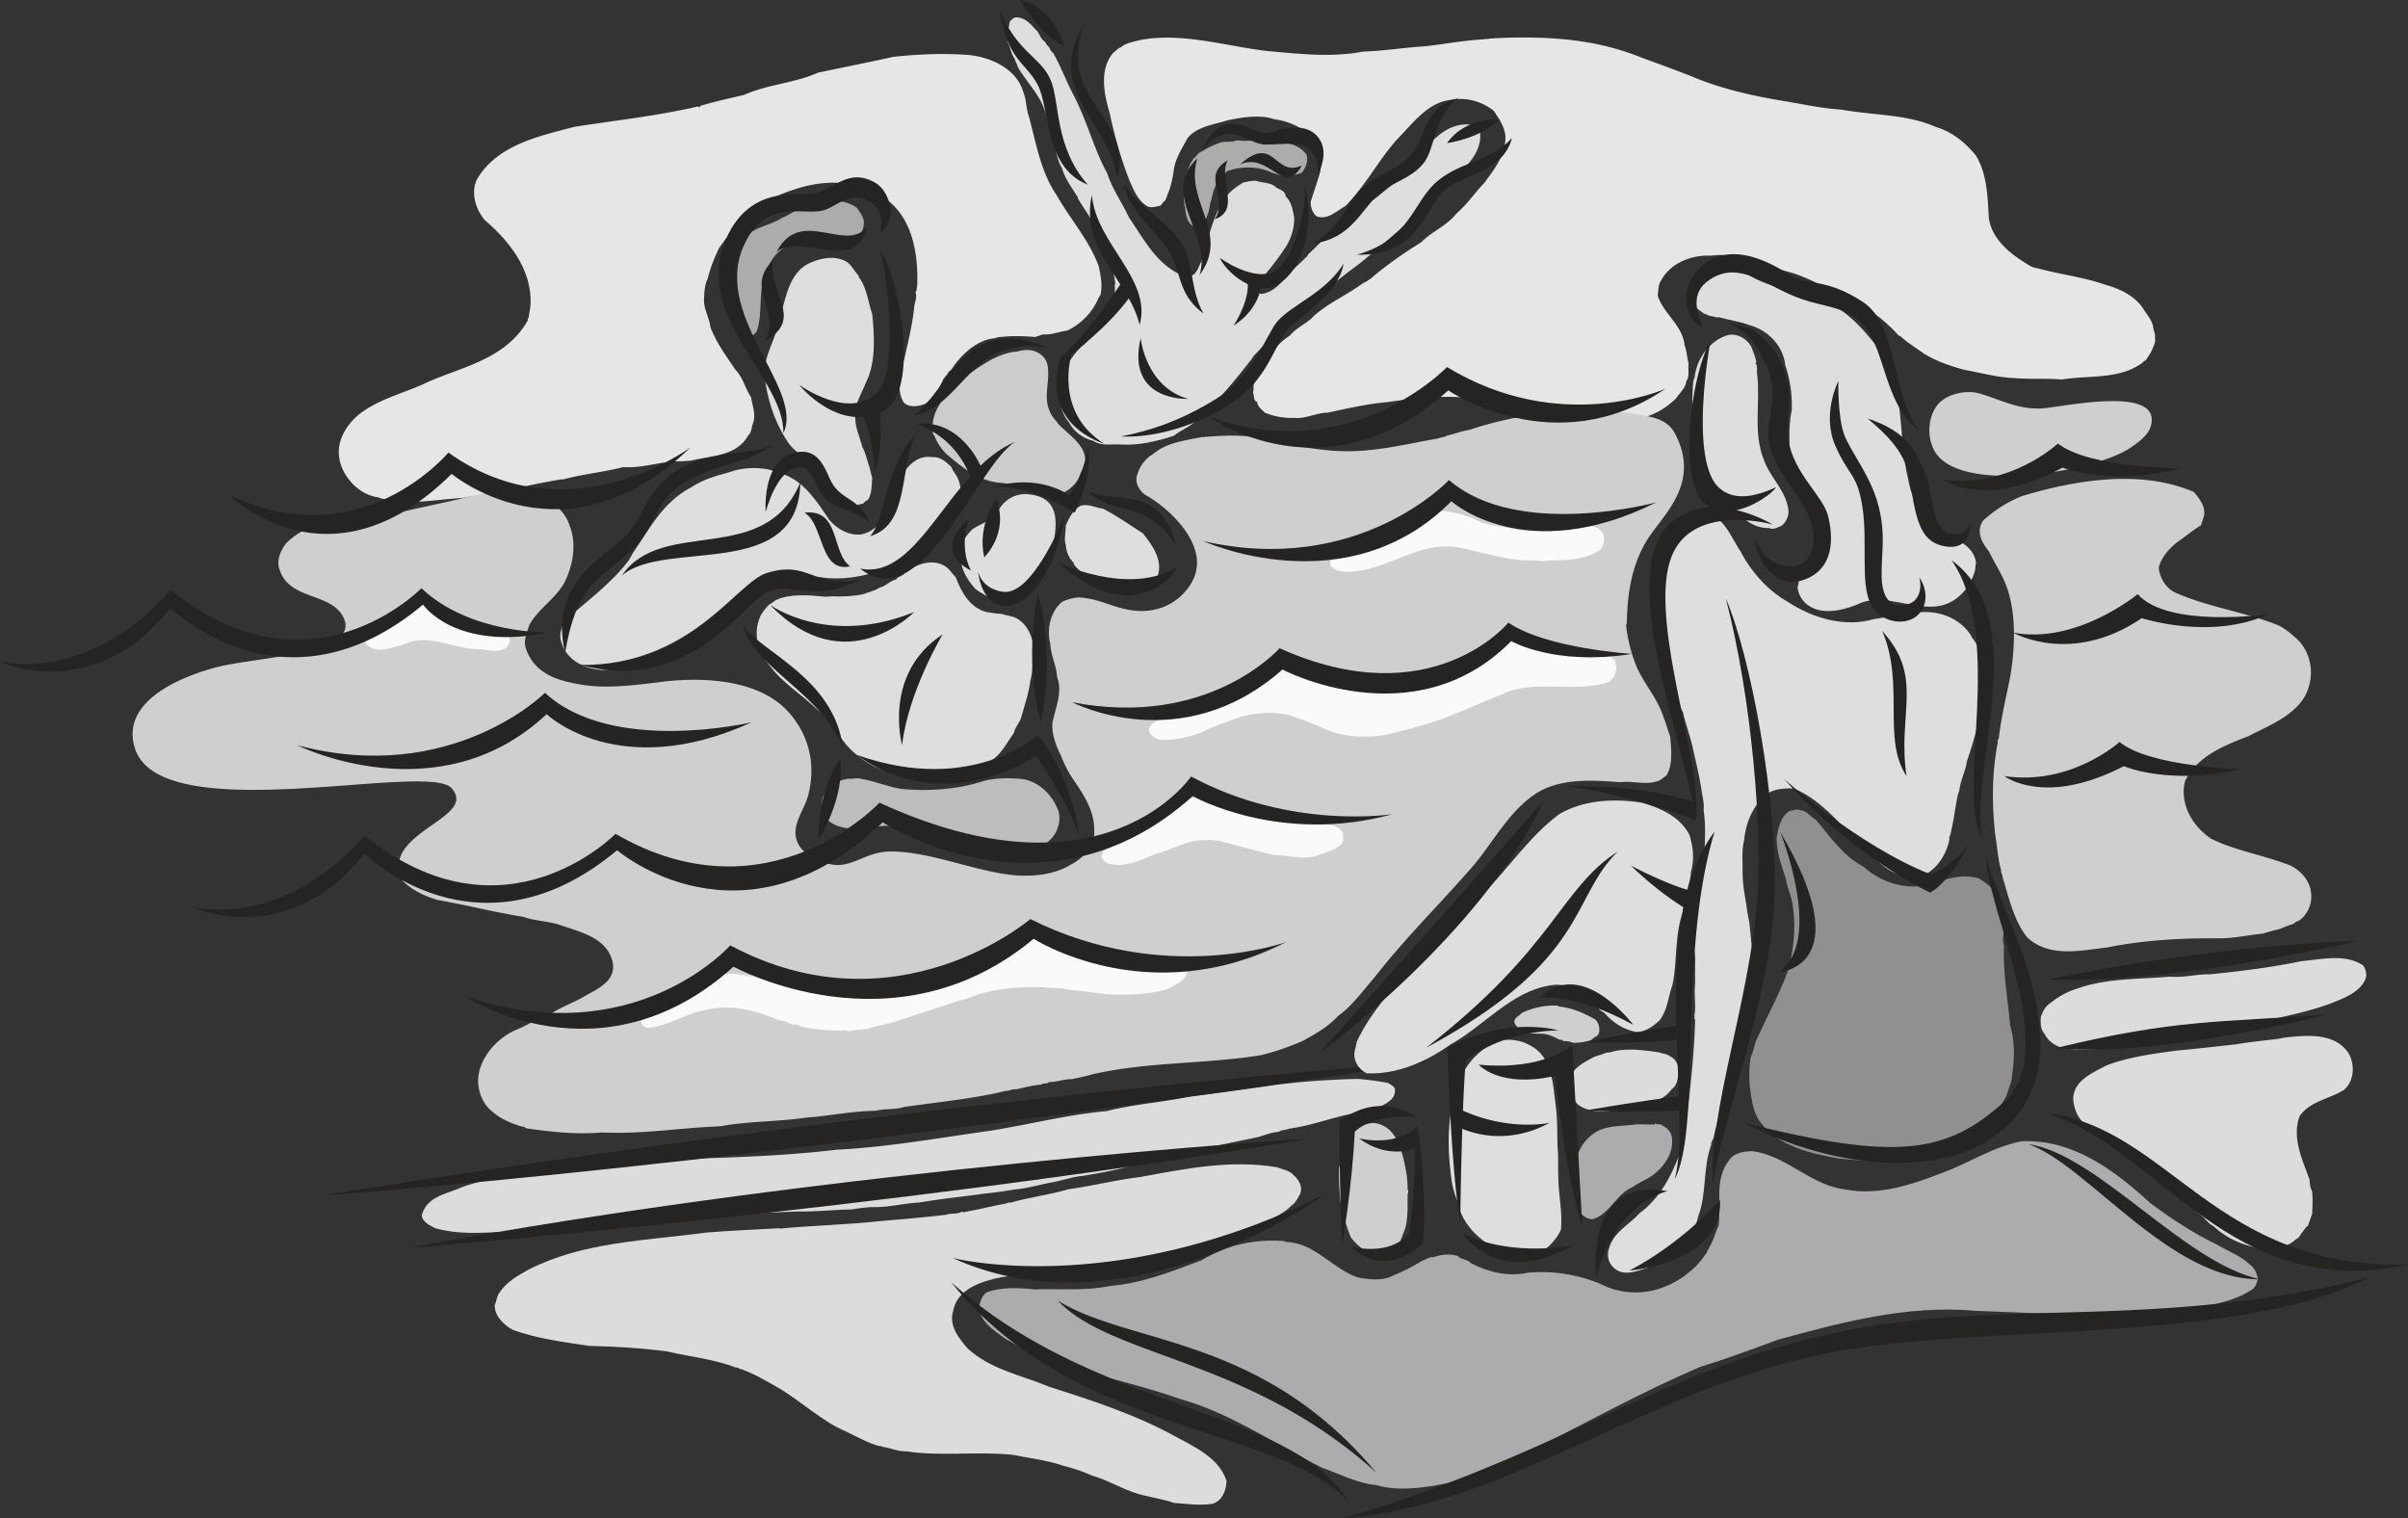 <svg width="720.693" height="454.354" viewBox="0 0 540.52 340.766" xmlns="http://www.w3.org/2000/svg"><rect x="0" y="0" width="540.52" height="340.766" fill="#333333" stroke="none"/><path style="fill:#e6e6e6;fill-opacity:1;fill-rule:nonzero;stroke:none" d="M611.422 448.98c-.332 1.118-1.055 2.04-1.711 3.024-.527.133-.79.723-1.316.922-5.125 3.351-11.633 2.363-17.485 3.351-3.484-.328-6.902 0-10.582-.328-3.879-.133-7.558-1.183-11.242-1.84-3.156-.855-6.242-1.906-9.07-3.617-1.778-1.312-3.813-2.496-5.391-4.008h-.262c-3.617-4.078-8.152-7.23-12.953-9.074-4.14-2.035-8.148-4.469-12.683-5.52-5.325-1.445-10.586-4.273-16.567-3.417-4.402-.2-9.203 1.64-11.305 5.785-.593.918-.46 2.101-.66 3.152 1.25 4.012 5.657 6.774 6.047 11.176.528 1.316.528 2.828.922 4.14-.262 1.25.328 2.762-.523 3.88-.133 1.511-1.512 2.695-2.368 3.945-2.433 2.367-5.457 4.074-8.808 4.535-2.5.855-4.93.723-7.496.723-4.008 0-8.149-1.118-12.094-1.84-6.113-1.973-12.754-3.156-19.324-3.551l-.133-.133c-5.652-.39-11.309.2-16.828 1.055-4.535.394-8.875 1.379-13.41 2.363-2.5 0-4.996 1.45-7.625 1.188a16.235 16.235 0 0 1-6.575-1.188c-.527-.656-1.644-1.312-1.644-2.363-.984-.328-.656-1.512-.984-2.168.328-.79-.133-1.711.527-2.367 0-1.516.984-2.567 1.445-3.946 1.973-2.234 3.813-4.93 6.309-6.441 1.512-1.84 3.812-2.695 5.39-4.406 3.485-3.086 7.497-4.73 11.11-7.426.656-.266 1.25-.656 1.84-1.117 3.351-2.895 7.363-5.656 11.175-8.02 2.434-2.5 5.586-3.55 7.887-6.441 2.567-2.238 4.274-4.867 6.64-7.297l-.066-.066c2.172-2.762 4.602-6.247 4.407-10.125-.262-2.168-1.45-3.813-2.63-5.586-2.761-2.168-6.312-3.09-9.597-2.434-5.262.527-8.613 5.39-12.16 8.941-4.145 4.668-7.234 10.649-11.57 14.922-1.84.985-3.88 3.157-6.38 2.301-1.05-.855-1.378-2.172-1.378-3.223.527-1.773 1.117-3.418 1.644-5.125.457-1.316.79-2.628.657-3.945.328-1.183-.262-1.906-.395-2.824-1.773-4.012-5.98-6.184-10.121-6.707-3.09-1.117-7.363-.395-10.52.262-3.023.988-6.64 1.316-8.875 3.945-1.312 2.433-2.957 4.93-3.156 7.625-.262 1.512-.59 3.289-1.246 4.797-.2.46-.394 1.183-.656 1.644-.399.2-.727.79-.988 1.117-1.051.2-2.301.66-3.157.067-2.035-1.317-2.89-3.55-3.812-5.586-1.973-4.996-3.418-10.258-4.535-15.45-1.25-4.14-2.301-9.663.855-13.343.656-.461 1.05-1.05 1.774-1.25.988-.922 2.695-1.184 4.14-1.578 9.531-1.84 19.395 1.383 28.598 2.433 7.426.657 14.328 1.512 21.625.133 4.535-.133 9.336-.922 13.87-1.183 4.602-.528 8.61-1.317 13.278-1.578.2-.2.723.066 1.055-.133 2.629-.196 4.93-.262 7.754-.262 9.598 0 18.078 1.117 26.558 4.535 3.747 1.38 7.559 2.762 11.239 4.207 6.508 2.762 13.476 4.34 20.707 5.524 4.011.656 8.347 1.64 12.754 1.906 7.097 1.312 14.789.984 21.363 3.941 3.484.989 6.574 3.485 8.875 6.313 2.43 3.941 2.629 8.61 2.89 12.949 0 5.39 4.735 9.203 9.137 11.766.723.527 1.645.593 2.563.855 4.867 1.25 9.73 1.84 14.465 3.484 3.285.918 6.77 2.497 8.675 5.586.79 1.25 1.774 2.301 2.106 3.813 0 .855.59 1.71.39 2.5.2.656-.066 1.512-.39 2.101m-236.297-11.699c-.066.067-.262.461-.395.59-1.378 3.352-3.94 5.918-7.097 7.43-1.711.195-3.29.918-5.13.855-.589-.066-1.05.395-1.706.395l-.133.195c-3.09-.262-5.719-.328-8.676.066-.593.262-1.25.262-1.906.395-3.617.984-6.508 3.879-8.48 6.902-.461.262-.79.723-.922 1.118-.395.128-.395.59-.79.851-.85 2.106-2.234 4.274-4.14 5.656-1.445.59-3.613.918-4.797-.328-1.71-2.828-.594-5.984 0-9.136.918-4.141 1.973-8.22 2.367-12.36.13-1.05.723-2.234.262-3.223.328-.261.262-.851.395-1.312.328-7.89-1.25-17.027-9.204-20.969-1.906-1.183-4.273-1.578-6.375-2.105-6.113-.856-11.832.922-17.222 3.351a154.993 154.993 0 0 0-5.723 3.946c-.195.656-.984.656-1.18 1.25-.394.129-.593.328-.722.722-.66.657-1.25 1.117-1.578 1.973-.922.918-1.645 2.168-2.434 3.152-1.05 2.239-1.973 4.407-2.562 6.903-.79 1.511-.79 3.55-.856 5.129.133 2.101 1.25 3.878 1.445 5.785 1.25 3.351 3.551 6.508 5.653 9.597 1.71 1.774 2.172 4.207 3.484 6.176.266 1.91 1.184 3.817.395 5.918-.328.79-.262 1.906-1.051 2.629-2.695 4.734-8.219 4.473-12.817 5.652-1.12.067-2.171.2-3.351.133-3.945.2-7.692 1.578-11.836 1.317-4.469 1.117-8.61 1.511-13.078 2.628-.332.196-.922.067-1.317.196-3.55.594-7.296 1.383-10.847 2.172-2.696.722-5.324.789-7.953 1.511-1.184-.066-2.434.457-3.551.457-6.113.399-12.555 1.778-18.402-.195-4.208-.594-7.758-4.469-8.547-8.348-.989-4.34 1.84-8.613 5.324-10.976 4.469-3.094 9.86-4.274 14.527-6.574 7.953-3.485 17.551-5.196 22.414-13.871-.261-.329.328-.528.2-.856.128-1.05.394-2.234.394-3.09.133-7.297-4.473-13.539-10.32-18.535-2.04-2.433-3.157-6.18-1.711-9.137 4.539-7.691 13.87-9.664 21.89-11.77 9.204-1.444 18.54-2.429 27.871-4.6l-.066.132c.066 0 .133.2.2.133.066-.066.195-.133.195-.266l-.067-.062c3.223-.988 6.574-1.711 9.93-2.5 5.324-2.367 11.305-2.63 16.629-4.996 5.586-1.184 11.305-2.301 16.894-3.547 5.653-.594 11.305-.856 17.024-.395 5.062.524 10.648 3.219 12.097 8.215.79 1.84.59 3.68 1.313 5.652 1.578 5.786 2.562 12.227 6.18 17.551 3.09 5.457 7.363 10.192 9.464 15.977.395 1.84.922 4.27.395 6.441" transform="translate(-128.105 -371.082)"/><path style="fill:#dedede;fill-opacity:1;fill-rule:nonzero;stroke:none" d="M456.879 408.688c-.133.523-.594.851-.988 1.117-7.098 7.36-14.922 14.066-22.348 20.246-3.945 2.89-7.563 5.847-11.242 8.808-1.051.723-1.906 1.97-3.156 2.43-3.22 3.09-6.77 6.574-9.86 9.926l.067.066c-4.075 5.324-8.02 10.059-13.082 14.528-1.446 1.25-3.22 1.906-4.668 3.09-3.813 1.25-7.754 2.167-11.567 1.972-2.433-.2-4.539.461-6.574-.855-2.234-.528-4.274-1.973-5.39-4.141-2.696-2.957-2.5-8.281-.985-11.637 1.05-2.367 2.758-4.601 4.73-6.176 1.907-2.566 4.735-4.867 5.524-7.824.328-.199.394-.855.457-1.183.527-1.184.66-2.696.527-4.008l.133-.395c-.394-2.761-1.055-5.129-1.906-7.757-.723-.989-1.055-2.301-1.778-3.352-1.246-2.895-3.218-5.324-4.73-7.953l.066-.133c-1.449-2.3-2.828-4.012-3.617-6.574-1.05-1.774-1.25-3.946-1.972-5.785 0-1.512-.59-3.024-1.051-4.403-.395-1.511-.79-2.761-1.317-4.011-1.312-3.024-4.007-5.72-5.652-8.676 0-.656-.59-1.055-.59-1.711-.723-.852-.922-2.168-1.383-3.285-.523-.79.133-1.512-.261-2.367l.523-2.762c.527-.457.79-.918 1.578-.918 1.711.066 3.094 1.445 4.207 2.762.922.656.988 2.168 2.172 2.757.133.594.656.922.984 1.383.067.395.395.856.79 1.117 1.777 3.09 2.894 6.309 4.601 9.532 3.024 5.718 4.535 12.093 7.492 17.418 1.184 3.617 3.29 6.507 4.934 9.992 3.351 4.863 6.308 10.847 12.355 13.148.262 0 .727.067.989-.133v.067c1.773.133 2.101-1.84 2.824-3.09 1.578-4.535 2.234-9.465 4.93-13.54.855-1.91 2.828-3.288 4.539-4.339.918-.2 1.773-.394 2.757-.394 1.512.527 3.223.328 4.54 1.378l-.067.067c.852.527 2.234.789 2.3 2.101 1.313 1.121 1.575 3.09 1.907 4.735.066 2.5-.855 5.258-2.3 7.164-1.645 2.566-4.012 5.324-5.985 7.824-.129.195-.066.527-.066.856.527.328.265 1.05.921 1.312 2.563-.328 4.075-2.035 5.653-3.879 1.25-1.445 3.418-3.285 4.867-4.797l-.133-.066c3.223-2.957 6.309-6.574 9.992-9.004 1.774-1.578 4.075-2.695 6.047-4.34 3.946-3.351 8.02-6.18 10.52-10.715 2.496-2.828 5.652-5.52 9.66-5.258 1.117.262 2.234.723 2.562 1.973.266 2.957-1.379 5.652-3.48 7.691" transform="translate(-128.105 -371.082)"/><path style="fill:#aeabab;fill-opacity:1;fill-rule:nonzero;stroke:none" d="M420.395 409.805c-2.563 1.117-5.325.789-7.758-.395-3.024-1.055-6.309-.922-9.004.067-1.84 1.312-2.895 3.285-3.352 5.324-.199.457-.199 1.246-.527 1.773.066.13.066.328-.066.395-.067 1.379-.524 2.43-1.118 3.617-.59.523-1.25 1.574-2.3 1.379-1.774-.656-2.04-2.828-2.168-4.602-.2-.066-.2-.261-.133-.394-.328-2.434-.13-4.473.394-6.836.59-.988.723-2.434 1.578-3.223l-.066-.133c.79-.457 1.05-1.379 2.04-1.707 1.183-.789 2.429-1.379 3.745-1.84 1.25-.66 2.695 0 4.074-.66 2.106.332 4.079-.062 6.313.133 3.484.2 7.164.2 9.332 3.09.46 1.383-.195 2.895-.984 4.012" transform="translate(-128.105 -371.082)"/><path style="fill:#dedede;fill-opacity:1;fill-rule:nonzero;stroke:none" d="M387.594 501.176c-.656 2.035-2.957 2.758-4.797 3.152-1.25-.062-2.828.067-3.883-.394-1.117.132-2.035-.852-3.152-1.051-2.434-1.246-4.473-2.762-6.38-4.797-.062-.266-.394-.461-.26-.656-1.052-.989-1.708-2.567-1.774-4.012-.461-1.316 0-2.895 0-4.406.722-1.707 1.707-3.48 3.285-4.403 1.773-.527 3.351.461 5.062.657 2.957 1.511 5.98 3.617 8.942 5.523 2.367 2.957 4.93 6.64 2.957 10.387" transform="translate(-128.105 -371.082)"/><path style="fill:#ccc;fill-opacity:1;fill-rule:nonzero;stroke:none" d="M371.027 477.379c-1.445 2.5-3.484 4.668-6.507 4.93-4.336.328-7.426-2.563-11.57-2.829-4.997-.261-8.938-3.484-12.49-6.57-1.183-1.183-2.038-2.566-2.628-4.012-.527-.59-.328-1.511-.46-2.3h.065c.262-4.797 4.141-7.953 7.231-10.91 3.617-2.5 7.363-5.391 11.832-5.72 1.84-.527 3.812-.527 5.457.852 1.313 1.25 1.445 2.5 1.445 4.207 0 2.434-.789 5.196.067 7.692.394 1.25.984 2.172 1.972 3.156l-.066.066c2.562 2.891 6.969 5.063 6.246 9.465-.2.656-.66 1.317-.594 1.973" transform="translate(-128.105 -371.082)"/><path style="fill:#bdbdbd;fill-opacity:1;fill-rule:nonzero;stroke:none" d="M362.547 560.598c-2.235 1.183-4.469 2.3-6.969 2.367-1.574.46-3.808.195-5.586-.067-7.164-.722-12.816-5.586-20.113-6.242-5.39-1.054-10.98 2.235-15.711-1.25-1.445-1.316-1.711-3.418-1.445-5.129.918-2.562 3.285-4.14 5.914-4.402.722.129 1.84-.266 2.629 0 3.156.523 5.98 1.773 9.136 2.3 6.051.59 12.754.13 18.473-1.777 2.434-.656 5.39-.722 7.89-.523 4.204.195 7.688 3.55 9.005 7.492.59 2.828-.723 5.719-3.223 7.23" transform="translate(-128.105 -371.082)"/><path style="fill:#dedede;fill-opacity:1;fill-rule:nonzero;stroke:none" d="M361.758 499.398c-2.297 3.157-5.586 7.102-10.055 6.247-1.71-.395-3.223-1.317-4.668-2.368-2.234-2.496-3.945-5.652-3.023-9.004-.067-1.578 1.117-3.156 2.367-4.406 1.969-1.312 4.601-1.906 5.914-4.402 1.383-2.235 3.484-3.485 6.047-3.485 2.105.13 4.34.657 5.59 2.43 1.707 2.367 1.117 6.05.59 8.942-.856 2.039-1.446 4.273-2.762 6.046" transform="translate(-128.105 -371.082)"/><path style="fill:#dedede;fill-opacity:1;fill-rule:nonzero;stroke:none" d="M359.395 523.785c-.333 2.828-1.25 5.39-1.973 8.024-.266 1.379-1.445 2.363-1.711 3.746-1.379 1.906-2.695 4.601-4.797 6.047-5.195 5.191-13.738 4.273-20.512 3.55-3.285-.855-6.703-1.84-9.465-4.273-4.074-2.762-5.585-7.559-9.398-10.52-3.418-3.351-7.824-5.98-10.648-9.859-2.301-2.563-3.75-6.574-2.434-10.254.395-1.383 1.313-2.367 2.234-3.418.528-.2 1.051-.723 1.579-1.05 3.09-1.45 7.296-1.122 10.714-.79.918.13 2.04-.199 2.895 0 2.035-.066 4.14-.066 6.176-.593 1.117-.461 2.367-.657 3.418-1.38 1.449-.328 2.3-1.511 3.75-1.84.523-.788 1.445-.726 1.906-1.382 2.3-1.906 5.719-3.285 8.61-1.906 1.25.527 2.038 1.906 2.89 2.761 1.25 3.286 3.156 6.836 6.902 7.825 1.184.129 2.04.39 3.29.39.855.266 1.968.461 2.89.727 3.156 1.312 4.406 4.863 4.473 8.02-.399 2.035-.2 4.335-.79 6.175" transform="translate(-128.105 -371.082)"/><path style="fill:#dedede;fill-opacity:1;fill-rule:nonzero;stroke:none" d="M342.566 485.86c.196.394-.789.722-.66 1.245-.656.723-1.511 1.645-1.969 2.5-1.644 1.317-3.027 3.09-4.8 4.208-2.696 2.101-5.719 3.746-9.004 5.19-4.406 1.579-9.203 2.368-13.871 1.645-4.602-.132-9.73-.921-13.805 1.579-2.957 2.039-5.652 4.668-8.348 7.097-1.71 1.973-3.683 2.961-5.59 4.735-6.175 4.601-13.472 7.035-21.296 7.425-3.813-.261-7.758-2.101-9.004-5.914-.79-1.972-.133-4.007 1.18-5.586 4.867-4.34 9.863-7.89 13.87-13.148.2-.59.594-.856.79-1.445 3.812-5.59 6.836-11.57 13.082-14.856 2.562-1.71 5.523-2.633 8.546-3.418 2.563-.988 5.915-1.25 8.938-.66 1.184.395 2.434.723 3.617 1.184 4.602 1.773 7.363 6.246 10.059 10.187 1.84 2.106 4.336 3.485 7.097 3.223 5.192-1.051 6.375-6.836 8.153-10.977.195-.922 1.246-1.972 1.445-2.957 1.379-2.039 3.484-3.879 6.309-3.422 1.84-.129 3.156.989 4.406 2.301.066.395.394.79.59 1.121 1.844 2.363 1.972 6.242.265 8.742" transform="translate(-128.105 -371.082)"/><path style="fill:#dedede;fill-opacity:1;fill-rule:nonzero;stroke:none" d="M320.348 461.93c-.528 1.117-.461 2.105-.262 3.156.062 2.234 1.05 4.14 1.574 6.309.656 1.12.922 2.433 1.317 3.617.394 1.117.59 2.3.918 3.351-.13 1.578-.067 3.485-.918 4.867-.329.196-.856.457-1.051.852-.988.2-2.172.727-3.156.2-2.891-1.84-3.946-5.391-6.442-7.43-2.367-3.024-5.59-3.485-7.691-7.032-2.828-4.34-4.407-9.535-4.93-14.593-.2-4.407 2.695-8.153 3.352-12.555.394-.328.195-1.055.46-1.45 1.118-4.14 2.102-9.53 6.836-11.304 2.43-1.05 5.586-1.512 8.02.066 1.05.918 1.645 2.102 2.563 3.157-.196.39.328.457.394.789 1.383 2.234 1.711 5.125 2.563 7.687.527 4.996.789 10.98-1.38 15.25-.656 1.711-1.578 3.29-2.167 5.063" transform="translate(-128.105 -371.082)"/><path style="fill:#aeabab;fill-opacity:1;fill-rule:nonzero;stroke:none" d="M321.988 420.977c.067.66-.062 1.578-.59 2.3-1.378 1.844-3.617 2.172-5.52 2.63-3.815.331-8.35-1.641-11.835.788-1.574 1.055-2.957 2.696-3.547 4.54-2.5 4.007-.988 10.054-2.5 14.132-.46.852-1.183 1.184-2.101 1.246-.723 0-1.25-.195-1.844-.59-1.117-1.117-1.313-2.234-1.973-3.617-1.05-2.562-.984-5.719-.723-8.215-.128-.527.067-1.05 0-1.578.266-2.5 1.122-5.523 3.09-7.363.594-.46 1.317-1.512 2.04-1.906 2.3-1.578 4.93-1.906 7.296-3.418 1.317-.461 2.434-1.512 3.813-1.84 2.168-1.117 4.601-2.234 7.035-1.973 2.035 0 4.14.395 5.781 1.578.727.985 1.516 2.04 1.645 3.286h-.067" transform="translate(-128.105 -371.082)"/><path style="fill:#262323;fill-opacity:1;fill-rule:nonzero;stroke:none" d="M303.965 468.277c4.812-10.312-17.18-27.113-8.254-43.375 4.867-8.867 11.926-5.609 16.82-6.504 2.778-.507 6.004-4.25 9.828-2.578 3.825 1.672 3.868 4.508 3.38 7.504 3.995-2.941 2.07-9.273-1.055-11.152-6.207-3.73-9.832 1.844-13.829 2.371-3.996.527-15.015-2.09-20.195 11.195-6.488 16.657 13.461 30.297 13.305 42.54" transform="translate(-128.105 -371.082)"/><path style="fill:#262323;fill-opacity:1;fill-rule:nonzero;stroke:none" d="M302.43 427.582c5.445-10.215 15.402.387 20.316-5.559-2.594 10.73-14.484 1.16-20.316 5.559m-.774 1.934c-6.59 6.218 1.95 11.261-1.804 18.105 9.054-5.168.386-10.726 1.804-18.105m-1.676 56.515s-.902-10.746 5.688-13.066c6.59-2.317 7.793 4.34 9.312 6.738 2.465 3.883 5.946 3.11 8.41 8.797-2.98-2.855-7.62-3.094-9.956-5.43-2.336-2.34-2.836-6.992-5.559-7.125-5.316-.254-7.895 10.086-7.895 10.086m23.41 5.429c9.055-2.702 6.462-15.386 10.344-23.132-7.379 8.137-6.718 19.14-10.343 23.133m10.214-25.215c10.344-1.285 14.743 9.7 14.743 9.7l-2.32 2.468c-3.755-10.086-12.423-12.168-12.423-12.168m-.386-1.93c11.246-2.082 12.664-18.238 30.258-15.128-19.399-8.153-22.235 9.57-30.258 15.128" transform="translate(-128.105 -371.082)"/><path style="fill:#262323;fill-opacity:1;fill-rule:nonzero;stroke:none" d="M321.184 498.715c13.453 2.703 20.058-22.38 34.8-28.453-8.539 5.172-20.96 39.699-34.8 28.453m31.257-125.613c3.762 9.566 9.164 10.722 11.414 15.738 2.25 5.015.825 15.082 8.418 23.695-9.835-3.832-8.472-17.066-11.183-22.312-2.711-5.246-6.902-5.446-8.649-17.121m4.684-2.02c7.16 1.453 9.902 10.262 9.902 10.262-5.25-1.88-9.902-10.262-9.902-10.262m14.227 5.708c-9.047 14.487 6.234 22.343 7.55 34.362 3.73-13.996-13.554-17.199-7.55-34.363m9.108 35.746c1.118 6.531 8.923 11.668 11.087 16.895 1.648 3.992 1.582 8.25 6.726 12.047-2.734-4.59-2.308-10.38-4.199-14.461-2.43-5.262-10.515-9.532-13.613-14.48m-7.266 2.304c-2.77 12.344 8.383 19.242 10.723 29.172 2.84-10.325-9.797-18.145-10.723-29.172" transform="translate(-128.105 -371.082)"/><path style="fill:#262323;fill-opacity:1;fill-rule:nonzero;stroke:none" d="M375.906 470.648c-11.355-7.16-7.265-20.062-7.265-20.062s8.546-6.274 13.597-13.566c-.922-1.848-2.11-2.938-2.11-2.938s-6.534 10.395-14.023 17.426c-4.59 15.144 9.801 19.14 9.801 19.14m8.242-23.695c-3.363 14.387 10.664 13.664 10.664 13.664-9.636-2.742-10.664-13.664-10.664-13.664m13.204-14.125c7.097-9.504-3.563-16.531-.461-26.23-8.68 8.21 3.433 17.12.46 26.23m3.403-12.512c6.07-2.171.625-8.804 2.937-13.257-6.171 3.625.364 8.277-2.937 13.257m5.706-12.336c7.821-7 7.692 3.133 13.895.23-4.093 7.259-7.261-3.105-13.894-.23" transform="translate(-128.105 -371.082)"/><path style="fill:#262323;fill-opacity:1;fill-rule:nonzero;stroke:none" d="M398.047 404.71c4.125-10.362 11.844-3.62 13.824-3.73 2.41-.128 8.688-3.257 12.078.872 2.785 3.39.035 8.203.035 8.203s.059-3.633-2.015-5.477c-2.075-1.844-5.762-1.047-9.856-1.047s-7.93-6.113-14.066 1.18m24.789 21.027c8.516-1.011 10.894-7.672 14.586-10.898 3.687-3.227 7.031-3.457 10.027-6.86 3-3.402 2.489-11.457 8.016-14.816-7.598 1.336-7.32 9.164-10.723 12.797-3.402 3.633-5.71 3.172-10.262 6.805-4.554 3.632-4.234 8.648-11.644 12.972m44.676-23.695c-1.977 7.504-10.258 8.012-14.817 11.414-4.55 3.402-5.515 15.09-20.062 14.816 12.246-3.406 12.625-12.109 18.277-16.66 5.649-4.554 11.727-4.136 16.602-9.57m-2.707-4.093c-5.02 4.464-11.88 5.245-11.88 5.245 4.376-6.12 11.88-5.246 11.88-5.246m-35.11 32.341c-3.996 6.464-11.683 9.237-14.882 12.968-2.301 2.676-5.317 12.11-13.829 17.422-5.328 3.324-12.308 6.672-21.214 8.351 0 0 9.796 1.055 22.402-5.976 9.957-5.551 11.18-12.676 14.55-17.485 2.083-2.972 11.915-8.289 12.973-15.28m-60.363 55.866s4.293-8.062 2.941-15.508c0 5.168-4.093 11.645-4.093 11.645s-6.637-5.121-17.352-1.844c8.442-.812 18.504 5.707 18.504 5.707m-17.582-3c2.926 7.598-2.71 13.031-2.71 13.031-1.657-7.367 2.71-13.03 2.71-13.03m-6.113 4.323c-8.793 7.672.402 11.649.402 11.649-2.863-5.715-.402-11.649-.402-11.649m2.019 11.875s.516 6.946 5.477 7.73c5.84.919 12.242-8.651 13.894-20.007-2.476 5.649-8.187 17.723-13.894 16.832-4.817-.75-5.477-4.555-5.477-4.555m17.758-2.074c18.672 16.168 27.152.922 27.152.922-10.855 6.996-27.152-.922-27.152-.922m6.859-15.91c5.446 5.48 13.696 1.914 19.832 12.277-3.367-13.828-13.332-9.437-19.832-12.277m-63.589 4.785c8.097-.96 5.972 8.996 10.261 12.047-6.949 1.54-5.832-9.383-10.261-12.047m-7.727 20.696c16.941 17.59 32.344 1.617 32.344 1.617-19.414 7.902-32.344-1.617-32.344-1.617m-6.167 4.554c2.85 9.946 17.401 14.922 22.542 27.614-1.902-15.739-18.574-21.68-22.543-27.614m44.911 2.074c-13.54 8.836-9.11 24.848-9.11 24.848 1.469-12.191 9.11-24.848 9.11-24.848m21.39-9.109c4.082 14.32.691 28.942.691 28.942-4.058-13.848-.691-28.942-.691-28.942m-44.395 36.899c1.203 8.793-4.785 18.218-4.785 18.218-.492-10.734 4.785-18.218 4.785-18.218m3.864-.692c25.855 9.098 40.53-4.555 40.53-4.555 7.75 9.832 9.34 22.598 9.34 22.598-3.327-9.094-9.8-17.812-9.8-17.812-23.203 14.039-40.07-.23-40.07-.23m-18.68-69.7c-5.781 2.621-14.95 1.144-22.067 5.906-6.867 4.59-7.44 10.817-10.968 14.387-4.504 4.558-17.742 10.504-13.895 26.402 2.672-15.363 7.078-15.828 14.992-23 5.278-4.789 5.082-11.117 11.645-15.05 7.883-4.723 14.125-4.286 20.293-8.645" transform="translate(-128.105 -371.082)"/><path style="fill:#262323;fill-opacity:1;fill-rule:nonzero;stroke:none" d="M307.762 479.297c-.356 22.527-30.418 12.613-40.07 20.984 9.07-13.347 32.222-1.695 40.07-20.984m-49.41 41.047c24.164 6.566 36.207-13.258 41.683-16.2 5.477-2.94 10.223 2.66 21.215-2.94-10.797 1.972-11.57-4.509-21.14-1.462-6.688 2.13-17.016 20.88-41.758 20.602m49.121-62.894s10.89 7.948 17.336 1.952c5.558-5.172 1.933-28.968.902-31.949 4.14 5.3 9.074 31.453.773 35.813-.32.168-.636.32-.949.453.242 1.918.828 8.219-1.113 13.515 0 0-.121-6.921-2.469-12.586-8.086.77-14.48-7.199-14.48-7.199m94.433-28.484s6.57 4.785 11.36 3.402c4.78-1.383 8.046-13.433 7.78-19.832 2.677 12.11-2.073 20.754-6.858 22.774-.981.41-2.012.527-3.043.421-.262 1.329-1.43 5.493-6.168 8.45 0 0 3.328-4.793 3.23-9.301-2.898-1.348-5.41-3.957-6.3-5.914" transform="translate(-128.105 -371.082)"/><path style="fill:#cfcfcf;fill-opacity:1;fill-rule:nonzero;stroke:none" d="M485.34 604.508c-1.184.46-2.762.66-4.074.66-.723-.266-1.579-.461-2.301-.395-.133-.328-.527-.328-.723-.265-1.383-.723-2.762-1.446-4.406-1.38-2.363 0-4.797-.26-5.785-2.495-.196-1.055 1.12-1.516 1.644-2.172a16.879 16.879 0 0 1 8.153-1.645l.129.2c2.96.261 5.59 1.445 8.085 2.828.856.656 1.184 1.84.989 2.957-.2.984-1.117.984-1.711 1.707m120.828-132.817c-7.977 5.293-37.723 10.372-43.648.914-1.903-3.03-1.766-7.68.417-10.542 1.946-2.547 6.434-3.52 9.422-2.672 4.88 1.386 8.641 3.632 13.989 3.375 4.355-.211 27.992-5.63 24.39 4.425-.629 1.758-3.066 3.504-4.57 4.5M642.84 578.48c-1.05.329-2.168.786-3.153 1.18a36.598 36.598 0 0 0-3.617.988c-2.957.262-6.64 1.118-9.925 1.051-7.954-.066-16.961.395-24.915 2.04-6.18.722-13.082 2.366-18.078-2.235-3.023-3.817-4.074-8.809-5.52-13.477.067-.46-.46-1.05-.327-1.578-.727-2.5-.856-5.062-1.317-7.886-.789-6.903-.789-14.07.59-20.973-.262-.195.2-.59.2-.852.527-4.668 1.71-9.402 2.562-13.804 1.183-6.97 1.383-15.25-1.246-21.235-.922-2.234-2.5-4.601-3.485-6.77-1.644-2.105-3.023-4.406-1.382-6.968 2.562-2.367 5.59-4.274 8.746-5.52 11.765-3.55 26.554-6.113 38.586-.921 1.378 1.644 2.957 3.68 2.101 5.918l-.527 1.574c-2.168 1.316-3.352 2.433-5.453 3.879-1.907 1.578-3.418 3.355-4.012 5.59.2 2.234 1.578 4.73 3.945 5.718 7.297 3.219 15.578 4.274 23.008 7.297 1.774.918 3.418 2.363 4.73 3.68 2.895 3.484 3.223 8.086 1.184 12.094-2.629 4.601-8.086 6.64-12.62 9.007-5.325 2.102-11.567 4.403-14.33 10.121-1.25 4.93 1.446 9.993 5.849 12.954 5.195 2.562 11.109 3.546 16.632 5.586 2.696.722 5.391 3.417 5.72 6.113.526 2.43-.528 5.324-2.763 6.77-.527.066-.722.394-1.183.66m-144.356-87.176c-4.05 5.832-5.132 13.004-5.203 19.61l-.172.448a34.348 34.348 0 0 0 2.157 8.875c1.644 4.14 4.93 7.559 6.246 11.832.59 1.38.984 3.024 1.511 4.403.196 2.828.657 6.18-.855 8.68l-1.445 1.05c-2.895 1.313-5.72.067-9.004.461-6.446-.527-13.348-.855-18.672 2.43-6.836 4.472-10.121 11.965-15.445 17.683-7.102 8.086-14.461 15.317-21.036 23.797-2.562 2.89-4.8 6.18-8.086 8.543-2.3 2.5-5.062 4.012-7.886 5.59-3.028 1.313-6.18 2.434-9.403 3.223-12.421 2.035-25.636 1.445-37.996 4.336-1.574.46-2.957.722-4.535 1.05-1.84 0-3.285.66-5.125.66-.394.524-1.316.13-1.777.59-1.973.133-3.746.657-5.653 1.051-.656-.195-1.511.395-2.234.328-7.164 1.778-15.183 2.5-22.808 3.618-1.907.656-4.473.328-6.38.855-5.257.066-10.12 1.117-15.378 1.512-6.774.984-13.149.789-19.524 1.972-9.07.328-17.617 1.84-26.558 1.38-5.586.527-11.504-.134-16.961-.923-.524-.457-1.246-.39-1.84-.656-2.035-.656-4.14-1.64-5.719-3.023-2.168-1.645-3.219-4.34-3.285-6.97.066-4.796 3.941-9.464 8.48-11.437 2.891-1.117 4.997-2.824 7.954-3.68 2.3-1.511 4.996-2.433 7.363-3.812 2.89-1.71 7.164-3.351 6.441-7.625-1.316-5.718-7.363-6.836-11.965-8.48-2.628-.856-5.52-.856-8.086-1.774-6.507-1.054-12.949-2.695-19.324-3.812-2.828-.856-5.718-2.172-7.824-4.34-1.184-1.578-1.18-3.527-.46-5.39 2.632-6.801 16.558-9.848 11.417-15.403-5.496-5.934-64.945 9.328-70.976-8.762-4.165-12.5 15.742-17.875 20.05-18.746 7.559-1.523 21.684-2.578 25.692-5.949 1.054-1.195 1.992-2.492 1.195-4.43-2.516-6.11-12.23-4.078-14.48-11.035-.844-2.11.21-4.43 1.476-6.047 3.727-3.652 8.996-5.27 14.2-5.761.562-.493.913-.211 1.687-.282 4.004-.703 7.66-.351 11.387-1.265 4.847-1.125 10.05-2.11 14.687-3.375 2.32-.282 4.219-1.196 6.54-1.196.773.422 1.616-.07 2.39.352.914-.281 2.176.21 3.02.14 3.937.633 8.366 3.235 9.702 7.524 1.688 4.285.63 9.277-1.336 13.004-2.109 3.582-5.976 5.832-7.804 9.418-.422 1.617-1.336 3.234-.703 5.058 1.968 5.907 7.449 7.352 12.613 8.184 4.965.8 9.93.363 18.066-.668 7.196-.906 20.418-1.086 27.618 6.11 2.207 2.203 7.699 8.796 5.128 19.195-.937 3.797-4.406 7.36-2.168 11.304 1.465 2.59 4.141 2.891 6.309 4.141 5.063 1.645 8.336-2.508 13.926-2.64 8.89-.211 19.402 4.546 28.344 5.335 4.535.329 9.07-.261 12.683-2.5 2.695-1.445 5.262-4.14 5.063-7.425.132-4.407-2.301-8.086-4.735-11.637-1.18-1.707-2.101-3.68-2.89-5.652-1.051-2.102-1.907-4.47-1.774-6.97.723-3.484 2.364-6.968 1.051-10.386-.133-2.496-1.383-4.73-1.512-7.36-.855-3.417.067-7.429 2.762-9.53 1.117-.461 2.3-.856 3.613-.922 5.043.332 7.438 2.312 12.223 2.93 5.445.699 10.02-1.598 12.695-5.563 5.922-8.778-5.832-18.137-9.629-20.172-1.453-.781-2.812-2.816-2.18-4.64.563-1.97 1.829-3.727 3.657-4.782 3.023-2.602 7.379-3.023 11.035-3.797l.14.14.212-.14c4.57-.281 9.066-.7 13.355.633 5.48.984 10.965 2.25 16.656 2.531 7.664.422 15.606-1.617 22.496-2.812.563-.282 1.407-.211 1.965-.633 1.758-.418 3.516-1.055 5.203-1.332 11.457-3.867 23.899-4.992 36.48-3.656 3.446.703 7.583.84 9.49 4.425 5.679 10.688-1.774 17.543-5.552 22.989" transform="translate(-128.105 -371.082)"/><path style="fill:#fafafa;fill-opacity:1;fill-rule:nonzero;stroke:none" d="M488.984 524.309c.196-.262.657-.13.657-.59.789-.528 1.183-1.512 1.25-2.496.394-.528-.461-1.055-.133-1.645-.918-.922-1.707-2.234-3.153-2.172-1.054-.457-2.105-.39-3.09-.59-4.273.329-8.613-1.05-12.687-2.168-2.039 0-3.879-.66-5.785-.066-3.09.395-5.457 2.102-7.953 3.879-2.961 2.3-6.313 3.746-9.73 4.863-9.598 3.813-20.903.922-30.239-2.039-2.629-.722-4.996-.328-7.625.266-2.367.851-4.273 2.496-6.508 3.547-1.05 1.25-2.957 1.644-4.207 2.761-1.05.329-1.972 1.184-3.09 1.579-3.09 1.972-7.03 2.039-10.054 4.14-.332.461-.727 1.05-.594 1.578.195.985 1.316 1.578 2.234 1.973 3.223.262 6.707-.594 9.598-1.645 2.629-1.445 5.523-2.3 8.281-3.351 4.145-1.25 9.403-1.578 13.348.195 1.574.461 3.152 1.25 4.668 1.777 4.664 2.497 10.644 2.825 15.707 1.774l4.535-1.184c.988-.129 1.844-.59 2.895-.789 6.113-1.707 11.96-4.601 17.746-6.902 7.101-3.547 16.37-.395 23.93-2.695m-59.622 36.046c.457-.855.13-1.382.196-2.3-.723-1.512-2.563-1.84-4.141-2.04-8.547.395-16.5-1.312-23.664-5.519-4.406-1.973-8.809.524-12.031 3.414-2.434 2.7-6.243 3.75-9.27 5.918-1.64 1.117-4.207 1.05-5.058 3.223-.2.656.46 1.25 1.05 1.707 3.88 1.383 7.625-.59 10.977-1.973 3.879-.918 7.23-3.351 11.504-3.09.855-.261 1.84.133 2.828.133 4.074 1.117 7.953 2.106 12.094 3.156 3.289 0 6.836 1.25 9.992.133 1.906-.789 4.273-1.183 5.523-2.762m-39.34 32.805c1.844-.988 4.997-2.172 4.54-4.734-.461-.856-1.184-1.446-2.04-1.711h-10.058c-6.375-.395-11.899-2.563-17.746-4.14-4.145-2.302-10.32-1.84-14.266.593-2.5 1.379-4.93 3.023-7.492 4.14-1.906 1.38-4.145 2.04-6.18 3.09-2.172.59-4.472 1.641-6.836 1.84-3.289 1.38-7.629 1.317-11.047 1.446-9.203.527-17.878-3.485-27.144-4.075-5.195.461-9.14 3.88-13.477 5.852-2.172 1.84-5.523 1.969-6.312 5.125.332.46.656 1.184 1.316 1.25 4.864-.328 8.742-3.352 13.41-4.074 5.258-1.25 9.993-.067 14.79 1.707 1.183.789 2.828.593 4.007 1.445.727.328 1.711-.062 2.301.594 3.09.656 6.902 1.05 10.059.851l.593.2c1.512-.329 3.09-.329 4.664-.59 2.368-.856 4.934-1.055 7.168-1.973 5.258-1.71 10.516-3.484 15.907-5.129 4.93-1.972 10.847-2.367 16.105-2.168 1.774.262 4.012 0 5.653.524 3.222.332 5.785.66 8.808 1.054 4.34.196 9.07.067 13.277-1.117m-148.308-76.656c.633-.633.914-1.406.773-2.32-1.547-2.391-4.64-1.547-7.031-2.672-.633-.633-1.687-.492-2.32-1.125-4.075-.844-7.66-6.325-12.16-3.164-.563.422-1.196 1.054-1.965 1.265-2.39 2.532-6.328 2.742-8.649 5.555 0 .703-.492 1.266.07 1.758 2.32 2.176 5.626.562 8.087.07 5.269-2.812 10.753.633 16.304.91 2.18-.066 4.922 1.055 6.89-.277m243.489-20.883c-2.95 1.195-6.324 1.266-9.558 1.266-.915.422-2.11 0-3.094 0-6.184.21-12.02-2.04-17.992-3.09-8.012-.777-14.27 4.496-21.79 5.48-2.109.282-4.64.422-6.117-1.336.141-.351.07-.843.141-1.265 1.687-1.828 4.008-1.758 6.187-2.602 3.723-1.472 7.52-2.879 10.965-5.199.493-.14 1.051-.563 1.618-.914 4.355-3.867 10.613-1.758 15.18.422 2.671.844 5.624 1.054 8.437 1.687 4.918.563 10.12.14 15.039-.914 1.406-.07 2.953.281 3.656 1.617.422.844.352 1.965 0 2.88-.492 1.124-1.688 1.476-2.672 1.968" transform="translate(-128.105 -371.082)"/><path style="fill:#262323;fill-opacity:1;fill-rule:nonzero;stroke:none" d="M171.664 574.816c22.824 3.684 38.281-16.203 38.281-16.203 31.293 25.407 56.32-.367 56.32-.367 34.231 19.875 59.258-6.988 59.258-6.988 50.43 23.191 69.942-5.887 69.942-5.887 22.457 12.14 45.27 8.457 45.27 8.457-25.395 7-44.907-4.039-44.907-4.039-33.125 29.813-69.57 5.887-69.57 5.887-31.766 30.273-59.625 6.254-59.625 6.254-31.293 26.14-56.688.734-56.688.734-17.113 21.723-38.28 12.152-38.28 12.152m23.19-36.445c34.598 9.203 55.586-11.773 55.586-11.773 15.09 13.988 46.371 6.62 46.371 6.62-29.93 13.665-46.003-1.835-46.003-1.835-24.293 22.812-55.954 6.988-55.954 6.988m37.547 56.32c38.282 12.887 59.625-11.406 59.625-11.406 37.18 19.875 67.36-5.898 67.36-5.898 30.191 15.09 57.422 5.152 57.422 5.152-30.914 15.836-56.688-.734-56.688-.734-31.281 26.14-67.36 6.265-67.36 6.265-29.812 26.864-60.359 6.621-60.359 6.621m136.364-65.984c30.699 5.969 46.574-12.121 46.574-12.121 34.101 15.355 51.36-5.742 51.36-5.742 8.491 5.832 27.753 7.015 27.753 7.015-17.516 2.766-27.117-2.87-27.117-2.87-21.77 22.042-51.36 6.378-51.36 6.378-22.742 20.145-47.21 7.34-47.21 7.34m211.179-15.633c14.266 2.766 28.012-8.629 28.012-8.629 6.836 7.75 29.41 4.485 29.41 4.485-13.004 6-28.5.91-28.5.91-15.87 10.785-28.922 3.234-28.922 3.234m-1.914 32.219c14.965 2.219 25.84-7.656 25.84-7.656 7.05 5.699 27.434 6.062 27.434 6.062-16.207 3.813-26.477-.636-26.477-.636-17.832 9.234-26.797 2.23-26.797 2.23m-449.926-25.605c22.825 3.683 38.282-16.204 38.282-16.204 31.293 25.407 56.316-.367 56.316-.367 10.969 10.39 28.629 9.93 28.629 9.93-21.121 4.332-28.262-6.246-28.262-6.246-31.289 26.14-56.683.734-56.683.734-17.117 21.723-38.282 12.152-38.282 12.152m270.11-27.144c34.898 7.988 55.14-13.707 55.14-13.707 15.57 13.453 46.575 5 46.575 5-29.434 14.7-46.04-.23-46.04-.23-23.484 23.648-55.675 8.937-55.675 8.937m166.121-13.797c15 1.957 25.7-8.105 25.7-8.105 7.148 5.57 27.538 5.582 27.538 5.582-16.14 4.093-26.484-.176-26.484-.176-17.672 9.543-26.754 2.7-26.754 2.7m-384.711 3.46c29.504 14.152 49.133-9.543 49.133-9.543 26.863 19.27 54.375-1.176 54.375-1.176-28.266 27.29-53.64 5.961-53.64 5.961-27.544 27.254-49.868 4.758-49.868 4.758m273.285-28.734c25.5 15.496 49.02 4.879 49.02 4.879-24.801 16.863-48.73.351-48.73.351-27.645 24.906-53.637 5.957-53.637 5.957 31.78 11.442 53.347-11.187 53.347-11.187" transform="translate(-128.105 -371.082)"/><path style="fill:#dcdcdc;fill-opacity:1;fill-rule:nonzero;stroke:none" d="M652.965 595.637c-6.18 2.691-13.344 3.68-19.852 5.52-1.316.066-2.695.46-3.879.855-.527-.067-1.05.523-1.578.133-.922.523-2.3.261-3.222.789-7.23 1.312-14.067 2.035-21.23 3.02v-.063c-.2-.2-.395 0-.595.062 0 .266-.457.266-.656.332-3.09.195-5.914.656-9.07.262-2.301.066-4.863-1.317-5.852-3.418-.918-.984-.855-2.234-.855-3.68.46-1.316.988-2.5 2.367-3.355a17.456 17.456 0 0 1 5.984-3.153c6.442-2.3 13.868-2.039 20.637-2.629 3.29.262 6.117-.593 9.008-.527 7.035-.723 13.605-1.512 20.574-2.957 4.406-.394 9.73-1.71 13.738.918.594.656.727 1.512.79 2.367-.528 2.828-3.813 4.535-6.31 5.524m1.251 20.113c-3.223 2.04-7.43 2.434-9.863 5.785-1.907 4.797.593 9.926 2.171 14.328.067.727.067 1.711.524 2.434.265 1.644.133 3.55.066 5.258-.328.922-.722 2.039-.984 2.761h-.2c-.59.79-1.312 1.711-1.906 2.63-.851.394-1.378 1.183-2.234 1.445-1.117.66-2.5.265-3.68.922-4.734.199-9.597-1.708-13.148-4.997-1.117-.527-1.906-1.773-2.828-2.496-3.153-2.566-5.192-5.59-8.543-7.691-1.778-1.711-4.078-2.695-5.852-4.34-1.84-1.05-3.285-2.762-5.129-3.613-2.035-1.516-3.812-2.762-5.78-4.207-2.106-1.383-3.224-3.75-3.356-6.313.132-4.074 4.406-5.785 7.496-7.43 4.996-1.906 10.515-2.628 16.039-3.351 4.273-.395 8.875-.922 13.015-1.379 3.09-.527 6.442-.855 9.664-1.25 1.247-.328 2.563-.394 3.942-.527 4.207-.328 9.07-.13 11.637 3.75 1.511 2.562 1.312 6.308-1.051 8.281m-150.863-.195c-1.051 1.445-2.43 2.363-4.141 2.758-1.774.855-3.945.722-5.852 1.316-.984.133-1.578.656-2.761.46-.262.263-.985.13-1.38.395-2.433.13-5.39 0-7.163-1.71-.922-1.184-1.778-2.891-1.512-4.208-.527-3.218 2.957-4.93 5.125-6.113.922-.46 1.973-.59 2.894-1.05.329-.067.723-.067 1.051-.133 3.418-1.051 7.492-.461 11.11.066.722.328 1.511.262 2.234.855 1.184.461 1.84 1.84 2.105 3.09-.398 1.446-.265 3.285-1.71 4.274m-68.102 4.992c-6.113.46-11.7 3.09-17.813 3.879-.789.394-1.644.199-2.3.722-1.512.067-3.09.723-4.473 1.122-5.719 1.246-11.633 2.296-17.09 3.875-3.219.593-6.77 1.578-10.054 2.171-3.946 1.246-8.286 2.036-12.23 2.696-2.43.195-4.665 1.05-6.9 1.445-2.894.523-5.656 1.379-8.68 1.645a84.54 84.54 0 0 1-6.769.918c-4.468.656-9.796 1.183-14.332 1.972-3.746.195-7.164 1.184-11.043 1.051-1.511.133-2.89.266-4.27.527-4.405.067-7.89.528-12.358.461-3.223.13-6.38.262-9.797.395-4.075.328-7.493.062-11.305.261l-.133.133-4.27.13c.063-.067.063-.13.063-.196l-.062-.066c-.266.066-.266.328-.528.328v-.067c-2.828.067-4.996.461-8.02.461-3.156.79-6.968.656-9.925 1.317-7.102.59-14 1.312-21.234 1.84-5.387.195-10.516.722-15.907-.79-1.183-.593-3.023-1.449-3.023-2.957 1.183-4.207 5.457-4.668 8.808-6.18 3.157-1.183 6.508-1.84 9.86-2.5 7.82-1.773 15.578-1.245 23.863-2.562 5.586-.133 11.438-1.379 17.223-1.379 11.238-.332 22.215-.722 33.328-2.039 11.7-.594 23.203-2.695 34.574-4.273 8.742-1.38 17.223-3.614 26.098-4.403 6.18-1.578 12.62-1.972 18.8-3.289 5.52-.656 11.172-1.445 16.696-2.234 6.703-1.05 13.867-1.512 20.77-1.707 2.238.195 4.538.457 6.84.918.59.328 1.183.656 1.511 1.183.195.856-.066 1.708-.66 2.434-1.512 1.379-3.418 2.035-5.258 2.758" transform="translate(-128.105 -371.082)"/><path style="fill:#dcdcdc;fill-opacity:1;fill-rule:nonzero;stroke:none" d="M412.902 645.328c-.855.399-1.71.856-2.632 1.121-.723.457-1.575.79-2.364 1.246-3.75 1.91-7.824 2.762-11.765 4.012-.66-.262-1.317.656-2.04.328-6.64 1.774-13.214 2.563-20.312 3.617-7.035.918-13.738 1.051-20.84 2.102-4.402.922-10.054 2.562-10.91 7.691-.984 3.22 1.316 6.047 3.223 8.282 5.191 4.8 12.16 6.05 18.468 8.68 9.665 3.09 19.196 6.179 28.07 11.042 4.47 2.43 10.055 4.93 11.634 10.121-.13 2.04-.856 4.34-3.153 5.063-2.633.46-6.117 0-8.68-.196-3.152-1.12-6.308-1.316-9.464-2.5-3.024-1.117-5.785-2.761-8.875-3.613-2.102-.988-4.274-1.644-6.508-2.238-3.68-1.246-7.426-1.64-11.238-2.43-7.825-.855-16.172.395-23.93-.789-1.906.067-3.613-.789-5.52-1.05l-.132-.2-.196.133c-2.695-.656-5.129-2.105-7.625-3.29-5.523-2.3-10.125-6.835-15.316-9.858-2.695-1.579-5.457-3.157-8.352-4.207-.394.066-.722-.528-1.18-.329-4.538-1.84-10.324-2.433-15.054-3.55l-.262-.067c-6.05-.789-11.636-1.113-17.488-1.246-5.785-.855-11.898-1.644-17.285-3.617-2.106-1.184-4.145-3.219-4.012-5.652.461-.856.461-2.106 1.117-2.762 1.512-2.367 4.14-3.813 6.508-5.125 12.16-6.18 25.899-6.442 39.836-8.285 5.652-.457 10.582-.657 16.5-.985l.129.13.133-.063c6.836-.66 14.922-.856 22.086-1.645 4.867-.394 9.992-.855 15.054-1.445 1.051-.461 2.434 0 3.551-.723l.129.196c3.356-.59 6.64-1.446 9.926-2.04.265-.328.722-.066.988-.195 4.074-1.183 8.61-1.71 12.75-2.957 5.39-.722 10.649-2.105 16.238-2.762 9.993-1.84 20.313-3.945 30.7-2.168 1.246.524 2.757.657 3.746 1.84 1.117.985 1.972 2.496 1.445 4.008-.527.922-1.05 2.168-1.973 2.695-1.312 1.45-3.484 2.434-5.125 3.68" transform="translate(-128.105 -371.082)"/><path style="fill:#262323;fill-opacity:1;fill-rule:nonzero;stroke:none" d="M588.117 590.922c37.25-7.89 69.582-8.668 69.582-8.668-46.687 10.48-69.582 8.668-69.582 8.668m1.555 15.387c26.77-6.465 36.21-5.688 60.781-7.496-43.195 10.472-60.781 7.496-60.781 7.496m-389.024 33.093c138.13-22.332 248.188-29.988 248.188-29.988-157.91 23.926-248.188 29.988-248.188 29.988m19.137 11.801c95.067-17.863 202.254-24.562 202.254-24.562-96.34 16.27-202.254 24.562-202.254 24.562m285.27-30.867c-11.743.684-20.782-.055-20.782-.055 10.88-1.86 18.172-2.812 20.688-3.125l.094 3.18m-.598-15.848c-8.453.926-20.676.559-20.676.559 9.758-2.04 17.426-3.23 20.582-3.688l.094 3.13" transform="translate(-128.105 -371.082)"/><path style="fill:#aeabae;fill-opacity:1;fill-rule:nonzero;stroke:none" d="m633.969 660.188.062.066c-2.695 1.906-5.453 2.758-8.61 3.547-17.616 3.55-35.823 2.172-53.968 1.511-15.183-1.378-30.172 2.63-44.305 6.508-5.851 2.172-11.503 4.274-17.484 6.114-12.887 5.523-25.113 12.293-37.601 18.605-3.024 1.773-5.918 3.547-9.465 4.469-2.301 1.117-4.868 1.71-7.297 2.5-5.524 1.246-12.688 2.629-18.34.918-4.273-.395-8.086-2.496-12.098-3.88-10.449-5.257-20.574-12.292-31.879-15.444-7.625-2.696-15.449-4.473-23.074-6.641-5.586-1.578-11.043-3.945-16.172-6.902-2.496-1.84-6.047-4.008-5.785-7.493.266-1.117.727-2.433 1.777-2.96 3.22-1.118 6.97-.985 10.583-.59 5.851-.2 11.308.394 17.09-.79 7.296-.656 13.675-3.222 20.312-5.718 1.71-.988 3.812-2.04 5.851-2.762 3.813-1.379 8.48-1.973 12.883-1.578l.2.2c6.507.066 10.453 5.98 16.234 7.952 2.433.461 5.59.856 7.824-.394 2.3-.856 4.602-2.106 6.77-3.418.855-.2 1.382-.856 2.367-.723 1.773-.594 3.617-.855 5.52-.265.788.921 2.171.66 2.894 1.578 3.746 1.972 8.281 3.156 12.754 2.172 6.047-.594 12.554.59 17.879 3.218 7.035 2.762 14.394.594 19.656-4.468 1.05-.922 1.902-2.235 2.691-3.286 0-.394.528-.922.66-1.382.985-1.579 1.18-3.024 1.973-4.668.656-4.93-.988-10.45 2.363-14.657 1.118-1.71 3.356-2.039 5.325-2.039 7.691 1.051 13.082 7.758 20.906 8.614 7.492 1.445 15.183-1.25 21.758-3.817 5.98-2.168 11.304-5.848 17.75-7.031 11.433-.461 20.703 6.441 28.855 13.933 4.8 3.551 9.793 6.84 15.055 9.336 2.496 1.512 4.93 2.301 7.097 4.274 1.25.984 1.645 1.906 1.973 3.351-.328.723-.262 1.446-.984 2.04" transform="translate(-128.105 -371.082)"/><path style="fill:#918f8f;fill-opacity:1;fill-rule:nonzero;stroke:none" d="M578.422 617.195c-2.235 4.14-4.996 7.563-8.942 10.254-2.761 1.906-6.18 2.63-9.464 3.356-5.985 1.312-13.41.918-19.196.328-6.507-1.117-13.605-2.828-17.683-8.285-1.707-2.364-1.907-5.586-2.301-8.215-.129-2.04-.129-4.473.328-6.508.727-1.316.727-2.957 1.516-4.273 2.43-5.391 5.191-10.254 7.097-15.778.922-4.469 1.446-8.676.79-13.41-.2-2.234-1.25-4.008-1.579-6.242-.984-3.156-2.039-5.719-2.101-9.203.39-2.301.918-4.996 3.086-6.18.66.066 1.449-.527 2.238-.066 1.379 0 2.363 1.511 3.48 2.105 3.356 3.875 5.918 7.953 10.653 10.516 4.008 3.617 10.054 5.59 15.445 3.812.723 0 1.445-.46 2.172-.722 2.758-.723 5.52-1.317 8.41-.395 1.383.984 3.418 2.106 3.817 4.012.917 2.695 1.445 4.797 1.707 7.754-.067 1.183-.395 2.172.066 3.289-.328 6.047.855 11.965 1.379 18.078.332.195 0 .39.2.723 1.05 3.875.589 7.753.065 11.566-.394 1.184-.789 2.3-1.183 3.484" transform="translate(-128.105 -371.082)"/><path style="fill:#dedede;fill-opacity:1;fill-rule:nonzero;stroke:none" d="M573.688 526.48c-.985 5.196-2.368 10.52-4.075 15.516-.261 2.102-1.511 4.34-1.71 6.574-.59 1.512-.723 3.285-1.051 4.93-.2 1.578-.59 3.219-.922 4.863-.13.395-.457.79-.196 1.25h-.066c-.723 3.614-3.285 7.426-7.031 8.348-4.34.527-8.086-2.3-10.914-5.457-5.391-4.73-9.993-11.566-16.895-14.395-3.023-.261-6.308.328-8.086 3.157-1.906 2.629-2.824 5.257-3.152 8.476-.594 2.305-.266 4.867-.328 7.297 0 3.29.785 6.18 1.18 9.469.66 2.695.527 5.258 1.054 8.02.129 2.234.063 4.206.195 6.574 0 .195-.394.328-.132.523-.063 1.117.066 2.695-.395 3.945.395.985-.394 2.035-.262 3.09-.328.13-.132.59-.132.79-.391.59-.59 1.378-.786 2.1 0 2.169-.988 4.012-1.25 6.247-.722 1.64-1.25 3.152-1.578 4.863-.984 1.84-1.117 4.012-2.234 5.785-.723 2.563-1.711 5.524-2.235 8.215-.199.395-.593.922-.46 1.383-1.907 5.129-.989 10.91-2.891 15.973-1.188 5.59-6.902 8.808-11.309 11.57-2.5.855-5.785 2.234-7.953-.2-1.117-1.116-1.25-2.89-.789-4.073.985-3.68 4.469-5.258 6.836-7.887 4.535-3.356 7.098-8.285 8.941-13.149.067-.328.067-.922.329-1.25.789-2.89 1.183-6.113 1.64-9.332.727-6.64 1.383-12.82 1.578-19.722-.394-.328.133-.79-.261-1.118h.132c.329-2.234-.066-3.812.067-6.18.129-1.245 0-2.234.062-3.484-.062-1.707.2-3.285-.261-4.996.199-1.05.199-2.496.328-3.746-.196-4.27.855-8.148 1.25-12.226-.067-1.313.523-2.301.394-3.547.328-.79 0-1.645.395-2.5.133-3.09.262-6.246-.2-9.203.2-1.645-.394-3.547-.59-5.258-.394-2.63-1.116-5.39-1.71-8.153-.59-2.957-1.707-5.718-2.363-8.675-.399-.528-.594-1.25-.723-1.907-1.711-4.93-2.961-10.058-4.867-14.789-1.774-5.785-2.102-12.293-.657-18.011.723-1.051.59-2.172 1.512-3.09 1.184-1.906 2.563-3.485 4.469-4.93 1.383-.723 2.762-1.578 4.34-1.777 4.996-.262 6.574 5.195 8.937 8.547.2.59.727 1.183 1.055 1.906 2.367 3.746 5.52 7.098 9.465 9.336 5.457 3.547 12.555 5.848 19.39 3.875 2.829-.328 5.72-1.246 8.68-1.313 5.125-.988 10.45.723 13.211 5.192l-.066.066c1.25 1.578 2.3 3.418 2.562 5.39.988 2.235.66 4.602.528 7.098" transform="translate(-128.105 -371.082)"/><path style="fill:#dedede;fill-opacity:1;fill-rule:nonzero;stroke:none" d="M571.258 499.66c-1.121 3.55-3.946 6.707-7.758 7.43-5.523 1.05-12.098-2.762-17.55-.723-3.813 1.711-9.403 3.223-12.755-.066-.922-.985-1.511-2.168-1.578-3.485.262-.523.133-1.246.395-1.773.527-3.023 4.34-4.602 4.078-8.086 1.902-6.902-6.18-10.715-6.117-17.352-.13-4.21-.524-8.613.332-12.492.129-3.351-.395-6.968-1.45-9.992-.457-4.336-3.746-7.82-7.886-9.004-2.235-.855-4.735-1.183-7.098-1.84-.527.196-1.117-.265-1.644-.199-.594-.133-1.051-.46-1.645-.59-1.05-.855-2.367-1.449-2.367-2.96-.457-.524-.524-1.575-.395-2.235.2-1.117.461-2.168 1.051-3.152 1.121-1.778 3.027-2.696 5-3.157 2.3.13 4.14 1.313 6.113 2.43 5.98 4.078 13.606 3.684 19.852 7.297 3.941 2.367 6.836 5.656 9.66 9.27.266 1.511 1.906 2.367 2.106 3.878 4.074 7.692 2.695 17.223 4.796 25.637.594 3.484 2.04 7.559 5.196 9.926.722 1.316 2.367 1.379 3.418 2.5 2.562 1.312 6.308 3.023 6.636 6.508-.195.851-.062 1.574-.39 2.23" transform="translate(-128.105 -371.082)"/><path style="fill:#dedede;fill-opacity:1;fill-rule:nonzero;stroke:none" d="M527.805 489.21c-.856.263-1.578.856-2.563.395-4.273.196-6.969-3.351-9.926-6.113-1.25-1.578-2.96-3.156-3.683-4.996.066-.328-.457-.594-.524-.984-2.761-6.18-3.484-12.492-3.023-19.59.062-.594 0-1.445.394-2.04.391-4.206 3.418-8.546 7.754-9.663 1.973-.196 3.75.722 4.93 2.566.461 1.184.988 2.43 1.184 3.613l-.196.133c.59.856.196 1.774.395 2.696.723 6.375-.988 13.015 1.512 19.128 1.379 3.946 5.191 7.098 5.52 11.57 0 1.247-.724 2.692-1.774 3.286m-21.625 85.191c-.133.395-.461.79-.328 1.38-1.91 5.39-1.188 10.652-2.301 16.238-.988 2.761-1.055 5.652-2.961 8.152-1.512 1.312-3.024 2.496-5.125 2.562-2.695-.46-5.063-1.906-6.902-3.945-.461-.656-1.579-.785-1.711-1.64-3.024-2.961-6.508-5.72-10.844-4.868-8.68 1.383-14.86 9.14-22.352 13.282-5.39 3.812-11.965 6.769-18.8 6.44-1.641-.855-2.696-2.3-2.762-4.273.066-1.183.46-1.71.527-2.761 1.578-3.352 3.68-6.508 6.113-9.532 4.735-5.257 9.73-10.453 14.594-15.382.918-.13 1.05-1.38 1.707-1.707.527-.856 1.45-1.446 1.844-2.168 1.246-1.317 2.562-2.961 3.879-4.207 5.781-5.72 10.582-13.149 17.351-18.145 5.457-3.223 12.293-3.55 18.606-2.562 4.074 1.183 8.61 3.156 10.648 7.297.785 2.628 1.117 5.324.328 8.148-.132 2.629-1.449 4.996-1.511 7.691" transform="translate(-128.105 -371.082)"/><path style="fill:#aeabae;fill-opacity:1;fill-rule:nonzero;stroke:none" d="m494.871 637.313.066.066c-3.878 1.379-5.19 5.98-9.203 7.36-1.25.066-2.496-.657-3.09-1.84-1.05-2.301-.917-5.13-1.25-7.493 0-4.273 1.45-8.414 5.59-10.586 2.696-1.183 5.653-.918 8.61-1.379l3.879.067.199-.266c.262.328.851.133 1.117.2 1.313.656 2.496 1.511 2.629 3.156.394 3.547-2.04 6.703-4.668 8.543-1.246.789-2.695 1.382-3.879 2.171" transform="translate(-128.105 -371.082)"/><path style="fill:#dedede;fill-opacity:1;fill-rule:nonzero;stroke:none" d="M474.758 651.64c-1.184.856-2.695.923-4.012 1.446-1.445.066-3.09.328-4.469-.656-5.129-1.84-10.058-6.18-10.976-11.633-.989-2.305-1.446-4.606-1.645-7.102-.855-7.492-.394-15.449 2.957-21.957 1.317-2.363 3.485-4.863 6.114-6.047.593-.656 1.578-.523 2.238-1.05 1.969-.395 4.469-.067 6.242.922 5.324 2.43 5.457 8.675 6.113 13.8.528 3.75.2 7.364.528 10.98 0 2.302 0 4.864.129 7.098.265 3.356.789 5.918.527 9.664-.856 1.774-1.973 3.157-3.746 4.536" transform="translate(-128.105 -371.082)"/><path style="fill:#cfcfcf;fill-opacity:1;fill-rule:nonzero;stroke:none" d="M443.008 648.156c-.461 1.38-.856 2.172-1.578 3.418-.657.79-1.38 1.383-2.496 1.578-.461-.523-1.122.067-1.711-.261-2.434-.528-4.407-2.106-5.914-4.078a51.721 51.721 0 0 1-2.106-6.637c-.46-2.762-.59-6.114-.527-9.004.332-.727.265-1.516.66-2.367l-.133-.133c.723-1.184.723-2.695 1.707-3.813.2-.328.527-.527.66-.988 1.313-1.84 3.485-3.086 5.785-2.562 3.485.855 4.797 4.273 5.653 7.363.59 2.234 1.117 5.129 1.05 7.363.329.395.067.918 0 1.313 0 2.894.2 6.18-1.05 8.808" transform="translate(-128.105 -371.082)"/><path style="fill:#262323;fill-opacity:1;fill-rule:nonzero;stroke:none" d="M510.379 444.73c-.836-2.292-3.188-7.25.828-10.375 6.29-4.894 12.031-.164 18.64 2.797 6.61 2.961 10.63 2.153 15.188 5.614 6.582 5 5.328 18.726 13.856 24.921-6.453-8.28-4.594-23.593-12.696-28.878-8.101-5.282-12.222-3.625-15.847-5.782-3.625-2.152-11.703-7.414-18.477-3.457-6.777 3.957-6.66 12.575-1.492 15.16" transform="translate(-128.105 -371.082)"/><path style="fill:#262323;fill-opacity:1;fill-rule:nonzero;stroke:none" d="M516.324 443.762c2.153 1.074 4.785 1.656 8.242 9.238 3.457 7.578-.664 12.695.829 18.477 1.492 5.78 7.25 11.203 9.074 16.488 1.824 5.281.023 9.402-2.961 10.066-2.985.664-7.156-.344-9.57-6.254.132 4.258 4.21 11.614 10.707 9.57 7.539-2.37 6.918-10.066 5.78-14.523-1.136-4.453-7.741-9.508-8.87-17.004-.844-5.59 1.761-9.879-1.364-16.656-3.129-6.773-7.203-8.965-11.867-9.402m24.422 12.859s-3.789 7.442-.664 14.524c3.129 7.082 4.977 6.277 6.113 14.023 1.137 7.746-.515 16.89 1.801 21.437 2.328 4.582 8.379 5.122 10.895 2.223 2.648-3.05 1.004-6.945 0-8.144.504 1.324.754 5.718-3.457 6.253-4.094.52-4.883-3.593-4.954-6.085-.156-5.653.997-9.243-.66-16.016-1.66-6.774-6.254-12.223-7.75-16.18-1.492-3.957-1.324-12.035-1.324-12.035m6.586 8.41c4.25 3.606 8.66 7.625 9.57 14.192 1.305 9.41 2.645 13.687 7.934 14.52 5.258.831 5.613-3.919 5.45-4.95-.587 1.594-2.45 2.992-4.95 1.824-4.184-1.96-3.129-9.406-5.285-13.86-2.156-4.452-3.684-8.76-12.719-11.726M515.5 505.438c5.523 12.644 11.84 45.984 10.867 67.964-.972 21.98-12.199 50.575-13.707 63.426-1.207-15.562 8.156-41.144 9.895-63.75 1.18-15.332-1.117-44.805-7.055-67.64m12.164 52.312c18.117 30.66-.324 31.55-.324 31.55 10.34-6.937.324-31.55.324-31.55m.899-11.84c15.824 17.875 32.843 25.547 32.843 25.547 4.64-2.738 8.676-10.863 8.676-10.863-4.184 5.46-8.676 6.726-8.676 6.726-16.426-6.496-32.843-21.41-32.843-21.41m22.054-33.168c9.461 10.395 3.34 18.332 5.434 32.524-5.543-8.368-.317-20.5-5.434-32.524m15.574-15.902c18.106 13.273 4.196 45.879 6.73 62.207-5.792-10.356 5.259-44.594-6.73-62.207m7.704 66.344c.18 12.527 16.87 43.64 4.136 55.152-12.734 11.516-23.718 13.555-58.394 4.785 20.113 10.633 48.113 13.766 60.91-1.297 14.969-17.61-4.793-48.41-6.652-58.64m-71.454 75.266c-19.074-3.454-15.972 19.14-15.972 19.14 4.394-16.75 15.972-19.14 15.972-19.14m-8.597 17.843c12.41-6.523 20.36-15.898 20.36-15.898.792 14.16-20.36 15.898-20.36 15.898m-14.68-108.762c19.18-.32 29.164 3.633 29.164 3.633l.445 3.992c-17.496-6.496-29.609-7.625-29.609-7.625m-4.461 3.164c-14.02 30.215-50.441 56.774-50.441 56.774 24.574-27.387 50.441-56.774 50.441-56.774m16.551 11.515c-10.79 10.583-6.418 24.317-43.043 44.08 29.129-22.665 29.953-35.571 43.043-44.08m-17.524 32.849c9.43-9.364 21.012 6.082 21.012 6.082-13.242-7.325-21.012-6.082-21.012-6.082m-13.707 15.004c15.016 1.425 21.012-4.461 21.012-4.461l2.266 41.12c-4.512-15.452-6.078-34.144-6.078-34.144-12.582 2.867-17.2-2.516-17.2-2.516m-3.563 37.958c11.724 5.496 24.895 2.515 24.895 2.515-16.921 9.86-24.894-2.515-24.894-2.515m-10.145-24.25c-4.773 4.992-13.132 2.84-13.132 2.84 6.496 4.867 12.484 2.269 12.484 2.269.246 9.66-1.297 19.14-1.297 19.14-4.691 5.29-13.058 2.84-13.058 2.84 7.953 7.653 16.226-.648 16.226-.648 1.09-10.426-1.223-26.441-1.223-26.441" transform="translate(-128.105 -371.082)"/><path style="fill:#262323;fill-opacity:1;fill-rule:nonzero;stroke:none" d="M429.371 650.535c-.715-17.195-.648-27.738-.648-27.738 9.504-7.145 17.27-.973 17.27-.973-10.063-.765-13.782 3.242-13.782 3.242-.652 13.059-2.84 25.47-2.84 25.47m158.231-29.606c27.625 3.52 37.601 34.976 81.023 34.066-40.133 8.414-55.328-25.762-81.023-34.066m-4.137 6.976c15.476 2.282 35.023 26.75 51.988 30.332-20.226.25-38.687-25.578-51.988-30.332" transform="translate(-128.105 -371.082)"/><path style="fill:#262323;fill-opacity:1;fill-rule:nonzero;stroke:none" d="M659.703 657.914c-27.883 14.285-81.96 10.652-116.14 15.977-43.29 6.738-76.227 35.375-113.868 37.957 49.004-14.282 72.032-34.168 113.22-42.172 36.273-7.047 68.901-.074 116.788-11.762m-317.762-4.461c39.903 18.168 83.618-14.355 83.618-14.355-47.258 23.78-83.618 14.355-83.618 14.355m-.324 5.434c27.559 34.297 72.371 31.875 89.047 49.07-13.3-21.137-56.2-19.617-89.047-49.07m23.926 4.136c12.187 12.875 43.152 12.875 71.527 38.66-25.894-31.035-55.226-28.542-71.527-38.66m146.531-215.554s-4.949 26.554 1.801 33c4.14 3.953 10.516 1.004 12.887 0-.703 1.187-4.649 4.23-8.875 5.117 4.64 1.094 8.156 3.23 8.156 3.23s-16.477-4.558-22.055 5.758c-7.097 13.11 6.637 47.848 4.785 60.582-2.101-15.86-17.703-54.347-6.332-66.015 2.848-2.922 6.258-4.024 9.59-4.164a7.288 7.288 0 0 1-1.281-.883c-5.945-5.117-3.293-28.215 1.324-36.625m-56.187 197.957c-2.063-11.465-2.914-39.176-2.914-39.176 13.55-7.234 24.894-3.89 24.894-3.89-13.433.406-20.758 6.73-20.758 6.73-.254 3.23-.457 7.191-.62 11.297 10.558 4.718 19.437 2.734 19.437 2.734-9.18 5.02-17.13 2.387-19.582 1.34a1015.594 1015.594 0 0 0-.457 20.965m48.476-44.066c-.222-8.946-.05-18.255 1.633-26.63-6.137-3.746-11.828-9.351-11.828-9.351s7.586 3.992 12.746 5.441c1.324-4.867 3.266-9.32 6.07-13.07-8.386 27.531-2.773 66.434-8.996 78.105 1.067-3.796 1.219-9.21 1.067-15.52l-.094-3.179c-.14-3.988-.355-8.265-.504-12.668l-.094-3.129" transform="translate(-128.105 -371.082)"/></svg>

